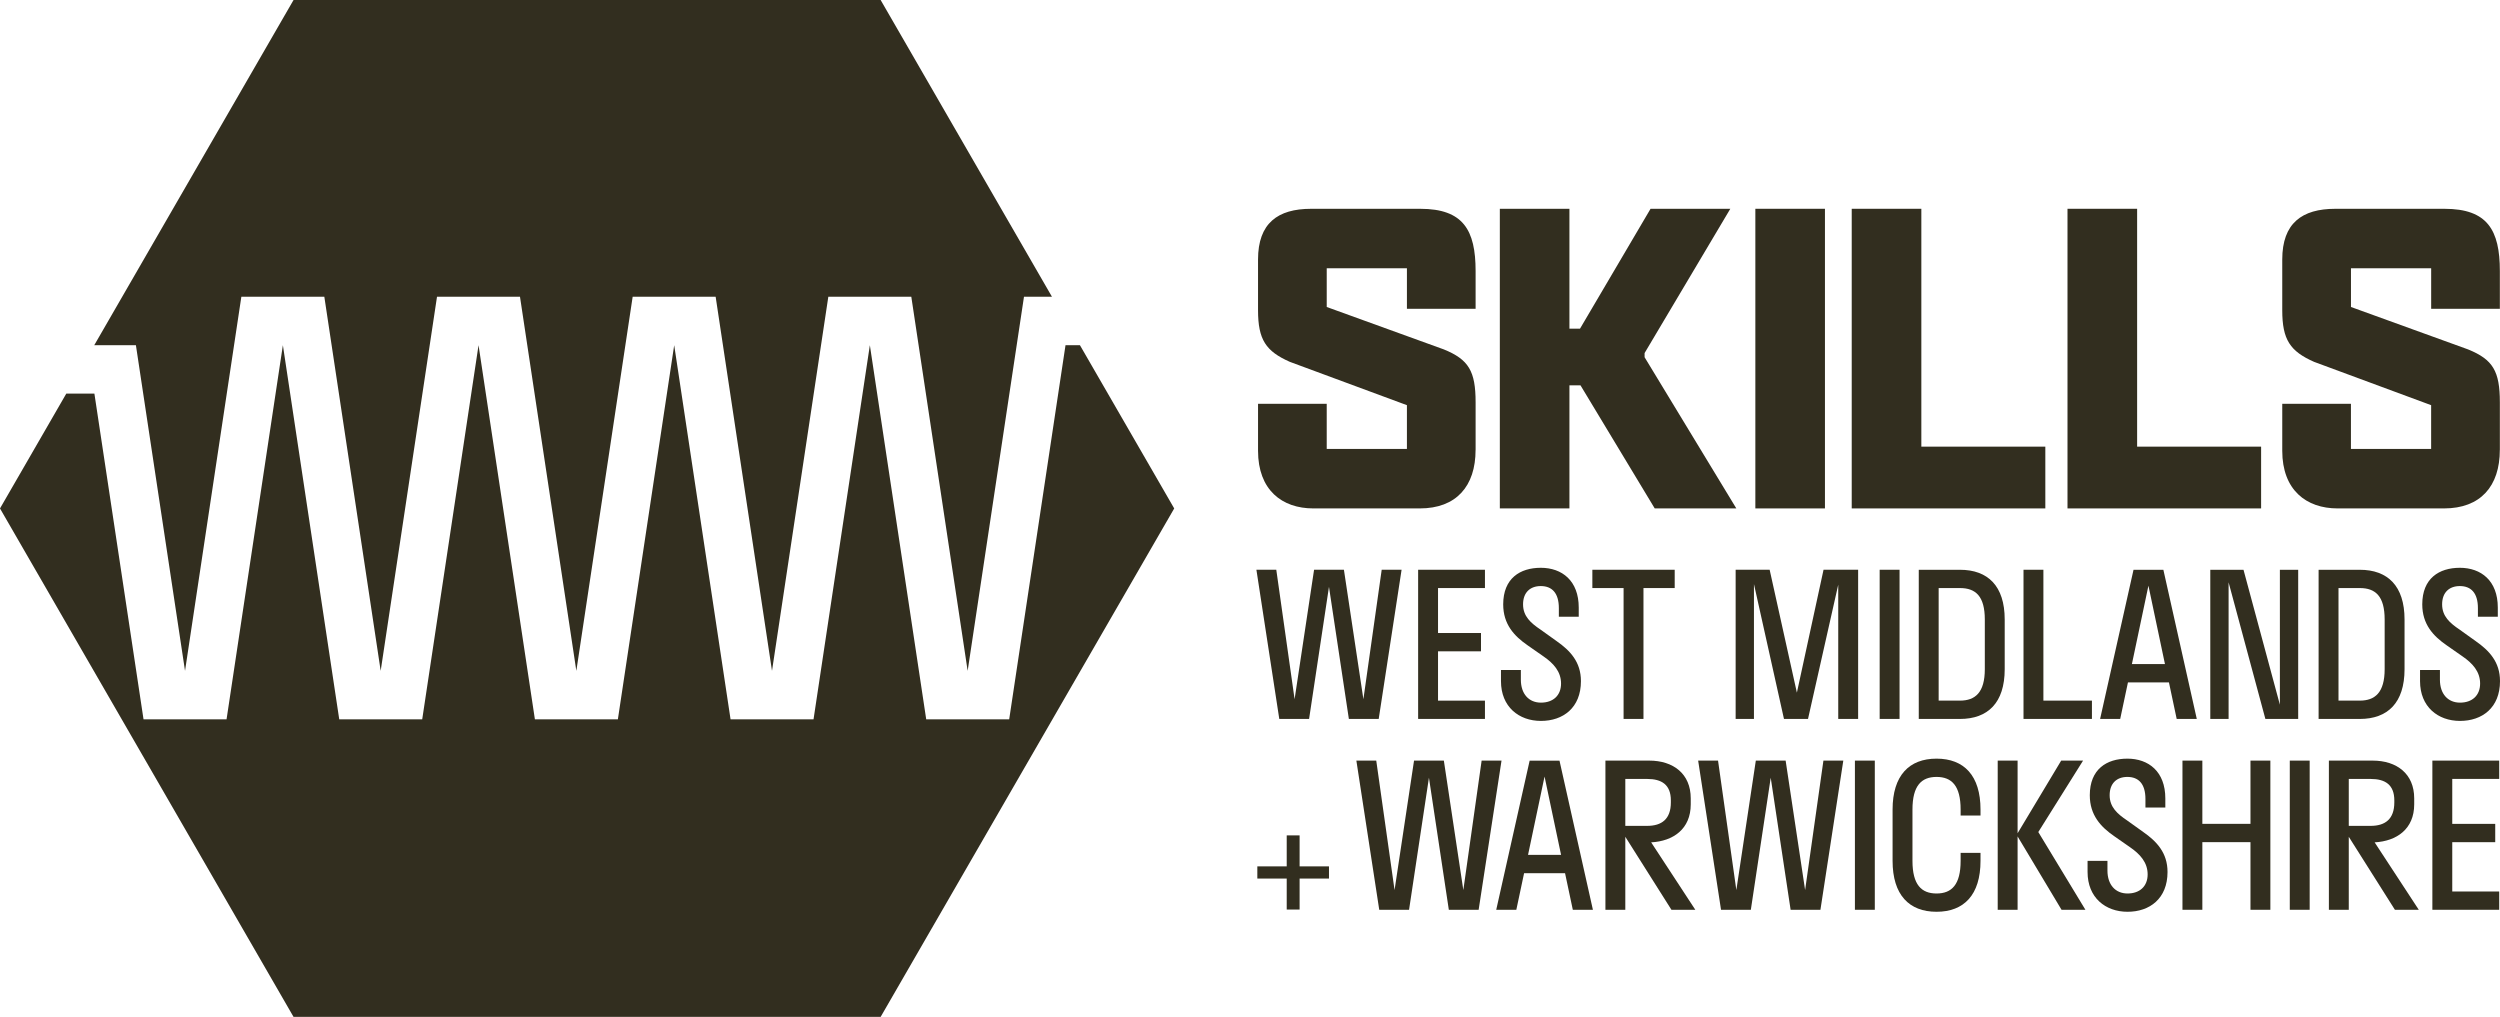 <?xml version="1.0" encoding="UTF-8"?>
<svg xmlns="http://www.w3.org/2000/svg" id="Layer_2" data-name="Layer 2" viewBox="0 0 853.53 347.18">
  <defs>
    <style>
      .cls-1 {
        fill: #322e1f;
        stroke-width: 0px;
      }
    </style>
  </defs>
  <g id="Logo">
    <g>
      <polygon class="cls-1" points="344.55 245.58 316.22 245.58 296.98 117.85 277.75 245.58 249.42 245.58 230.18 117.85 210.95 245.58 182.62 245.58 163.38 117.85 144.15 245.58 115.82 245.58 96.58 117.85 77.35 245.58 49 245.58 32.23 134.39 22.63 134.39 0 173.59 100.22 347.18 300.66 347.18 400.89 173.59 368.7 117.85 363.78 117.85 344.55 245.58"></polygon>
      <polygon class="cls-1" points="63.17 229.04 82.4 101.31 110.73 101.31 129.97 229.04 149.2 101.31 177.53 101.31 196.77 229.04 216 101.31 244.33 101.31 263.57 229.04 282.8 101.31 311.13 101.31 330.37 229.04 349.6 101.31 359.15 101.31 300.66 0 100.22 0 32.18 117.85 46.4 117.85 63.17 229.04"></polygon>
      <g>
        <path class="cls-1" d="M503.78,153.59c0,12.43-6.61,19.99-19.04,19.99h-36.35c-10.7,0-18.88-6.29-18.88-19.67v-16.05h23.45v15.42h27.38v-14.95l-39.97-14.79c-8.18-3.62-10.86-7.55-10.86-17.63v-17.31c0-12.43,6.77-17.31,18.1-17.31h37.3c14.64,0,18.88,7.24,18.88,21.25v12.9h-23.45v-13.85h-27.38v13.22l39.97,14.48c8.5,3.46,10.86,7.4,10.86,18.1v16.21Z"></path>
        <path class="cls-1" d="M512.06,173.58v-102.3h23.76v40.92h3.62l24.08-40.92h27.23l-29.27,49.26v1.42l31.32,51.62h-27.86l-25.34-42.02h-3.78v42.02h-23.76Z"></path>
        <path class="cls-1" d="M599.3,71.28h23.76v102.3h-23.76v-102.3Z"></path>
        <path class="cls-1" d="M632.21,71.28h23.76v81.21h42.33v21.09h-66.1v-102.3Z"></path>
        <path class="cls-1" d="M705.88,71.28h23.76v81.21h42.33v21.09h-66.1v-102.3Z"></path>
        <path class="cls-1" d="M853.47,153.59c0,12.43-6.61,19.99-19.04,19.99h-36.35c-10.7,0-18.89-6.29-18.89-19.67v-16.05h23.45v15.42h27.38v-14.95l-39.97-14.79c-8.18-3.62-10.86-7.55-10.86-17.63v-17.31c0-12.43,6.77-17.31,18.1-17.31h37.3c14.64,0,18.89,7.24,18.89,21.25v12.9h-23.45v-13.85h-27.38v13.22l39.97,14.48c8.5,3.46,10.86,7.4,10.86,18.1v16.21Z"></path>
      </g>
      <g>
        <path class="cls-1" d="M436.76,245.45l-7.81-50.93h6.79l6.25,44.2,6.65-44.2h10.19l6.65,44.2,6.25-44.2h6.79l-7.81,50.93h-10.19l-6.79-45.09-6.79,45.09h-10.19Z"></path>
        <path class="cls-1" d="M506.98,245.45h-22.81v-50.93h22.81v6.25h-16.02v15.35h14.67v6.25h-14.67v16.84h16.02v6.25Z"></path>
        <path class="cls-1" d="M526.03,193.85c7.27,0,12.97,4.41,12.97,13.58v3.12h-6.79v-2.92c0-5.23-2.38-7.54-6.18-7.54-3.6,0-6.04,2.17-6.04,6.25s2.65,6.38,5.98,8.62l5.5,3.94c4.55,3.19,8.28,7.06,8.28,13.65,0,9.1-6.11,13.58-13.65,13.58s-13.65-4.82-13.65-13.58v-3.8h6.79v3.33c0,4.82,2.72,7.81,6.86,7.81s6.86-2.44,6.86-6.52-2.58-6.93-6.04-9.3l-5.36-3.74c-4.62-3.19-8.35-7.2-8.35-13.99,0-8.9,5.77-12.49,12.83-12.49Z"></path>
        <path class="cls-1" d="M554.31,245.45v-44.68h-10.66v-6.25h28.11v6.25h-10.66v44.68h-6.79Z"></path>
      </g>
      <g>
        <path class="cls-1" d="M609.07,245.45l-10.25-46.04v46.04h-6.25v-50.93h11.61l9.3,41.96,9.1-41.96h11.81v50.93h-6.79v-45.83l-10.32,45.83h-8.22Z"></path>
        <path class="cls-1" d="M641.74,245.45v-50.93h6.79v50.93h-6.79Z"></path>
        <path class="cls-1" d="M684.43,211.5v16.98c0,11.48-5.77,16.98-15.28,16.98h-14.06v-50.93h14.06c9.51,0,15.28,5.5,15.28,16.97ZM677.64,228.48v-16.98c0-7.94-3.12-10.73-8.49-10.73h-7.27v38.43h7.27c5.23,0,8.49-2.78,8.49-10.73Z"></path>
        <path class="cls-1" d="M714.21,245.45h-23.36v-50.93h6.79v44.68h16.57v6.25Z"></path>
        <path class="cls-1" d="M738.6,194.53l11.41,50.93h-6.86l-2.65-12.49h-13.99l-2.65,12.49h-6.86l11.41-50.93h10.18ZM739.14,226.71l-5.64-26.75-5.64,26.75h11.27Z"></path>
        <path class="cls-1" d="M778.38,240.63v-46.1h6.25v50.93h-11.2l-12.56-46.65v46.65h-6.25v-50.93h11.34l12.43,46.1Z"></path>
        <path class="cls-1" d="M820.94,211.5v16.98c0,11.48-5.77,16.98-15.28,16.98h-14.06v-50.93h14.06c9.51,0,15.28,5.5,15.28,16.97ZM814.15,228.48v-16.98c0-7.94-3.12-10.73-8.49-10.73h-7.27v38.43h7.27c5.23,0,8.49-2.78,8.49-10.73Z"></path>
        <path class="cls-1" d="M839.81,193.85c7.26,0,12.97,4.41,12.97,13.58v3.12h-6.79v-2.92c0-5.23-2.38-7.54-6.18-7.54-3.6,0-6.04,2.17-6.04,6.25s2.65,6.38,5.98,8.62l5.5,3.94c4.55,3.19,8.28,7.06,8.28,13.65,0,9.1-6.11,13.58-13.65,13.58s-13.65-4.82-13.65-13.58v-3.8h6.79v3.33c0,4.82,2.72,7.81,6.86,7.81s6.86-2.44,6.86-6.52-2.58-6.93-6.04-9.3l-5.36-3.74c-4.62-3.19-8.35-7.2-8.35-13.99,0-8.9,5.77-12.49,12.83-12.49Z"></path>
      </g>
      <g>
        <path class="cls-1" d="M470.89,310.61l-7.81-50.93h6.79l6.25,44.2,6.65-44.2h10.18l6.65,44.2,6.25-44.2h6.79l-7.81,50.93h-10.18l-6.79-45.09-6.79,45.09h-10.18Z"></path>
        <path class="cls-1" d="M532.43,259.69l11.41,50.93h-6.86l-2.65-12.49h-13.99l-2.65,12.49h-6.86l11.41-50.93h10.19ZM532.97,291.87l-5.64-26.75-5.64,26.75h11.27Z"></path>
        <path class="cls-1" d="M548.11,310.61v-50.93h14.94c8.22,0,14.19,4.48,14.19,12.9v2.04c0,8.42-5.98,12.56-13.51,12.97l15.07,23.02h-8.15l-15.75-24.92v24.92h-6.79ZM554.9,265.93v16.03h7.47c4.96,0,8.08-2.31,8.08-8.01v-.68c0-5.36-3.12-7.33-8.08-7.33h-7.47Z"></path>
        <path class="cls-1" d="M587.58,310.61l-7.81-50.93h6.79l6.25,44.2,6.65-44.2h10.18l6.65,44.2,6.25-44.2h6.79l-7.81,50.93h-10.18l-6.79-45.09-6.79,45.09h-10.18Z"></path>
        <path class="cls-1" d="M633.29,310.61v-50.93h6.79v50.93h-6.79Z"></path>
        <path class="cls-1" d="M676.17,291.19v2.72c0,11.61-5.64,17.38-15.01,17.38s-15.01-5.77-15.01-17.38v-17.52c0-11.61,5.64-17.38,15.01-17.38s15.01,5.77,15.01,17.38v2.04h-6.79v-2.04c0-8.15-3.06-11.14-8.22-11.14s-8.22,2.99-8.22,11.14v17.52c0,8.15,3.06,11.14,8.22,11.14s8.22-2.99,8.22-11.14v-2.72h6.79Z"></path>
        <path class="cls-1" d="M688.84,284.47l14.87-24.78h7.47l-15.28,24.38,16.09,26.55h-8.15l-15.01-25.06v25.06h-6.79v-50.93h6.79v24.78Z"></path>
        <path class="cls-1" d="M726.3,259.01c7.26,0,12.97,4.41,12.97,13.58v3.12h-6.79v-2.92c0-5.23-2.38-7.54-6.18-7.54-3.6,0-6.04,2.17-6.04,6.25s2.65,6.38,5.98,8.62l5.5,3.94c4.55,3.19,8.28,7.06,8.28,13.65,0,9.1-6.11,13.58-13.65,13.58s-13.65-4.82-13.65-13.58v-3.8h6.79v3.33c0,4.82,2.72,7.81,6.86,7.81s6.86-2.44,6.86-6.52-2.58-6.93-6.04-9.3l-5.36-3.74c-4.62-3.19-8.35-7.2-8.35-13.99,0-8.9,5.77-12.49,12.83-12.49Z"></path>
        <path class="cls-1" d="M745.12,310.61v-50.93h6.79v21.59h16.43v-21.59h6.79v50.93h-6.79v-23.09h-16.43v23.09h-6.79Z"></path>
        <path class="cls-1" d="M781.76,310.61v-50.93h6.79v50.93h-6.79Z"></path>
        <path class="cls-1" d="M795.11,310.61v-50.93h14.94c8.22,0,14.19,4.48,14.19,12.9v2.04c0,8.42-5.98,12.56-13.51,12.97l15.07,23.02h-8.15l-15.75-24.92v24.92h-6.79ZM801.9,265.93v16.03h7.47c4.96,0,8.08-2.31,8.08-8.01v-.68c0-5.36-3.12-7.33-8.08-7.33h-7.47Z"></path>
        <path class="cls-1" d="M853.26,310.61h-22.82v-50.93h22.82v6.25h-16.03v15.35h14.67v6.25h-14.67v16.84h16.03v6.25Z"></path>
      </g>
      <path class="cls-1" d="M439.3,299.95h-10.03v-4.16h10.03v-10.58h4.4v10.58h10.03v4.16h-10.03v10.58h-4.4v-10.58Z"></path>
    </g>
  </g>
</svg>
